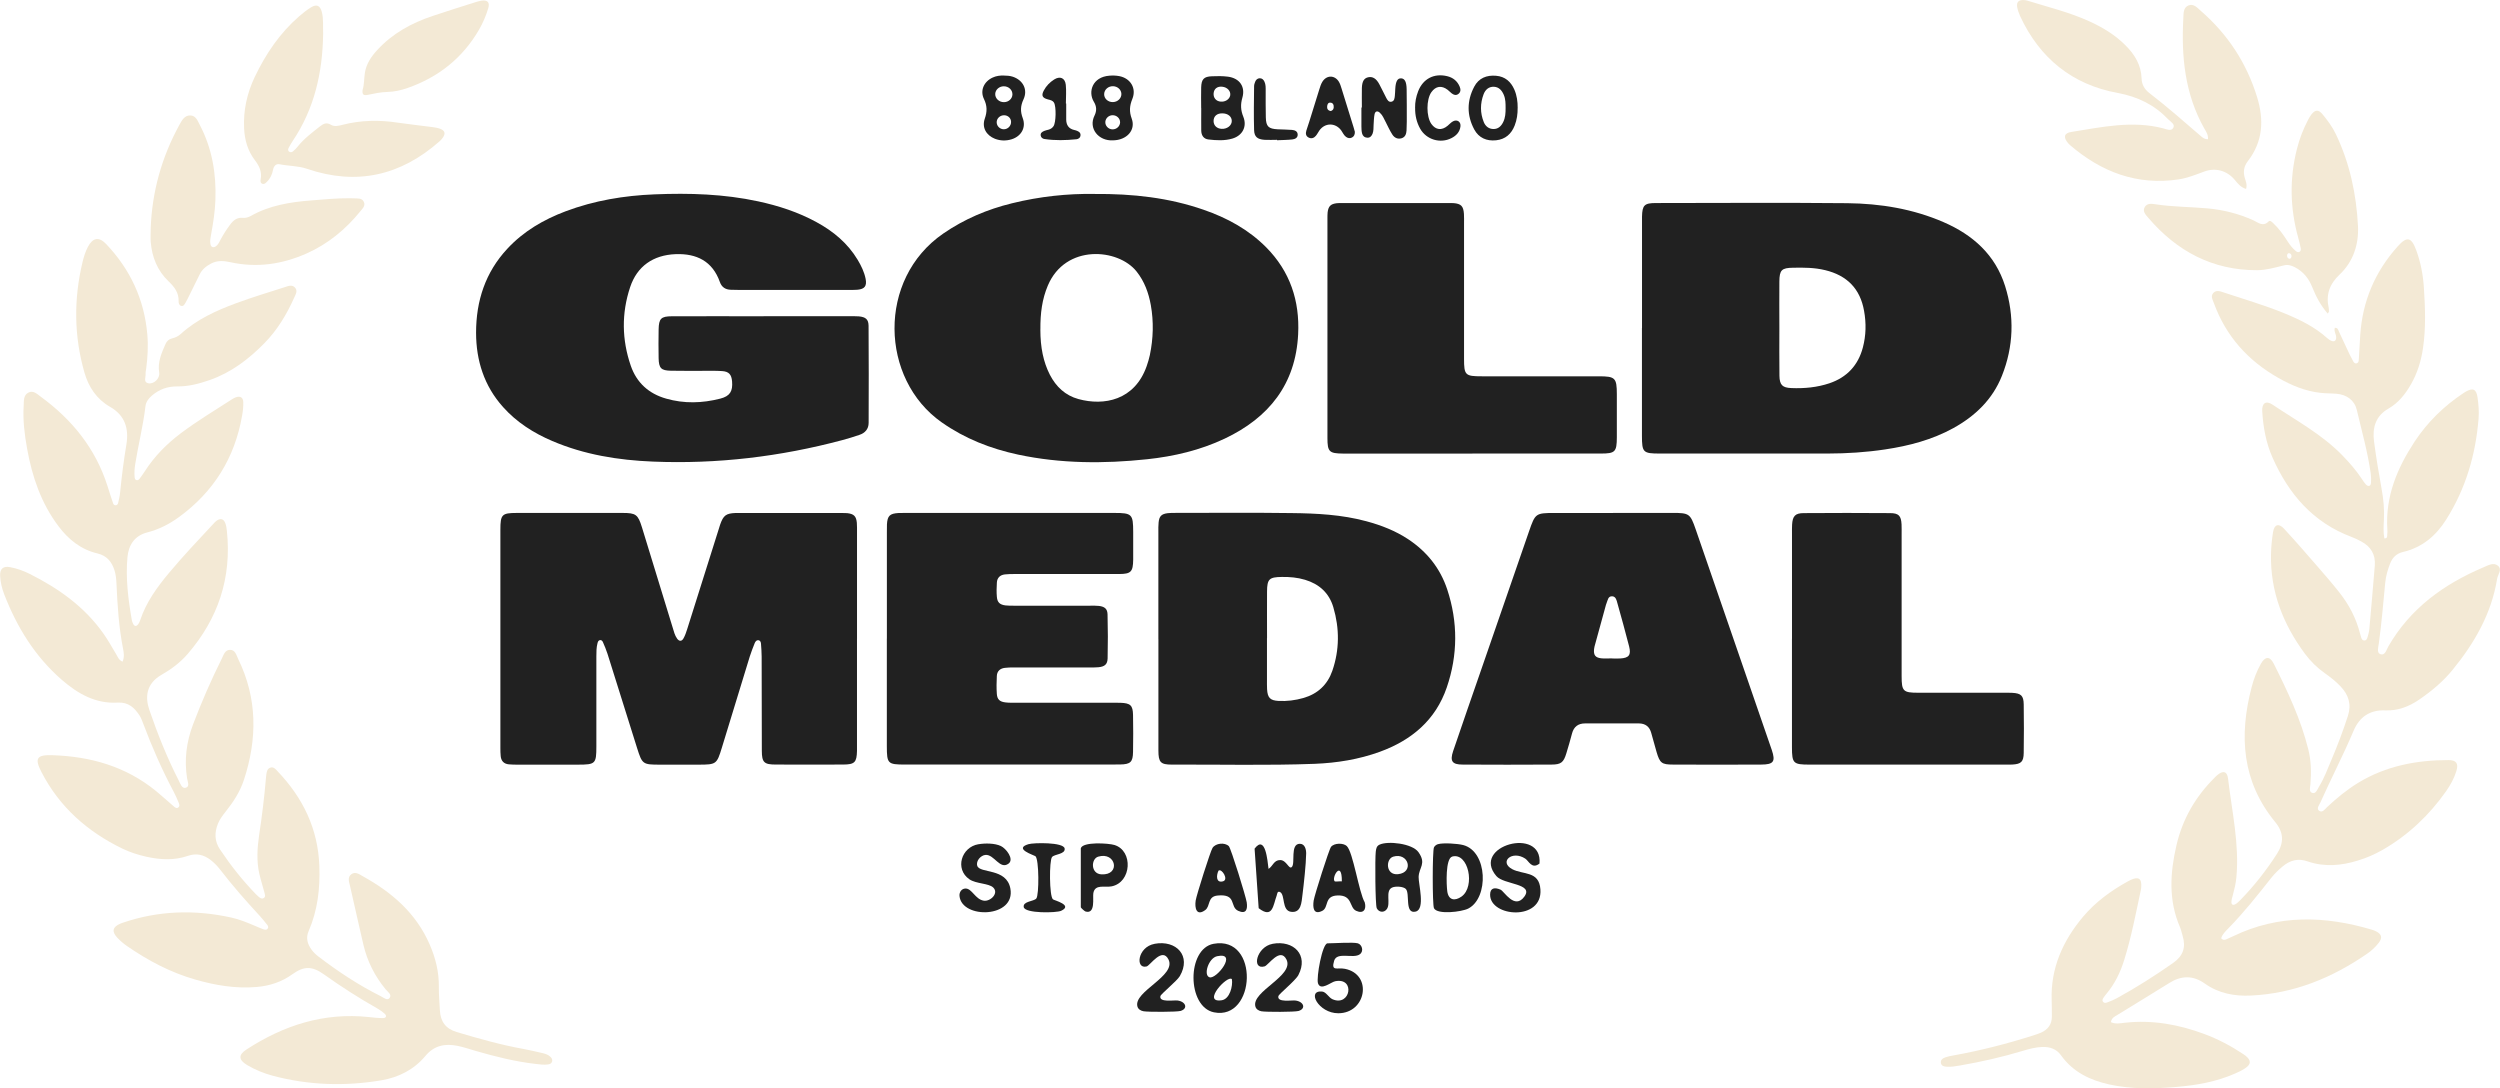 <svg viewBox="0 0 699.11 304.34" xmlns="http://www.w3.org/2000/svg" data-name="Layer 2" id="Layer_2">
  <defs>
    <style>
      .cls-1 {
        fill: #212121;
      }

      .cls-2 {
        fill: #f3e9d5;
      }
    </style>
  </defs>
  <g data-name="Layer 1" id="Layer_1-2">
    <g>
      <g>
        <path d="M621.17,262.42c.59.61,1.07.39,1.53.2.62-.27,1.23-.54,1.83-.83,12.65-6.1,25.6-5.7,38.71-1.82.41.12.81.28,1.18.45,1.6.82,1.88,1.8.79,3.22-.93,1.18-2.03,2.24-3.28,3.08-9.79,6.75-20.45,11.11-32.43,11.68-4.6.23-9.05-.59-12.92-3.34-3.34-2.39-6.63-2.28-10.05-.11-4.75,2.99-9.58,5.87-14.35,8.83-.74.45-1.67.8-1.88,2.06,1.26.6,2.61.32,3.87.17,7.66-.86,15.02.46,22.19,3.12,3.87,1.43,7.5,3.35,10.93,5.63.22.14.42.28.62.43,1.66,1.34,1.66,2.39-.07,3.55-.9.61-1.89,1.07-2.89,1.5-5.22,2.29-10.74,3.25-16.34,3.72-6.29.53-12.56.67-18.78-.7-5.4-1.2-10.12-3.47-13.45-8.11-1.28-1.8-3.11-2.44-5.26-2.37-1.86.06-3.64.54-5.41,1.07-5.77,1.75-11.66,3.08-17.61,4.11-1.24.22-2.48.43-3.74.34-.7-.04-1.41-.18-1.59-.98-.18-.93.5-1.38,1.24-1.64.71-.25,1.46-.39,2.2-.52,7.6-1.37,15.06-3.27,22.42-5.62.72-.24,1.45-.46,2.13-.76,1.92-.87,3.04-2.3,3.03-4.49,0-1.51,0-3.01-.05-4.52-.33-9.03,3.13-16.69,8.81-23.45,3.44-4.07,7.71-7.18,12.35-9.77.3-.16.59-.33.89-.46,2.24-1.05,3.19-.42,2.99,2.01,0,.25-.05.5-.1.75-1.39,6.55-2.65,13.14-4.64,19.55-1.07,3.48-2.63,6.71-4.98,9.51-.27.33-.53.65-.76,1-.23.34-.5.75-.25,1.15.33.54.88.41,1.34.22.87-.33,1.72-.67,2.53-1.11,5.45-2.98,10.66-6.3,15.75-9.86,2.84-1.98,3.66-4.4,2.69-7.6-.25-.81-.4-1.66-.73-2.41-3.27-7.53-2.78-15.25-.99-22.94,1.68-7.27,5.29-13.54,10.59-18.81.24-.25.46-.5.72-.71,1.68-1.46,2.88-1.2,3.12.94,1.07,9.13,3.17,18.2,2.33,27.49-.15,1.76-.58,3.47-1.03,5.16-.16.57-.33,1.13-.36,1.71-.06.79.39,1.12,1.1.72.5-.28.94-.71,1.34-1.12,3.88-3.96,7.3-8.32,10.29-12.97,2.02-3.14,1.88-6-.46-8.85-9.34-11.34-10.18-24.16-6.63-37.74.59-2.27,1.42-4.47,2.58-6.54,1.19-2.13,2.53-2.21,3.61-.05,3.87,7.72,7.57,15.53,9.66,23.96.8,3.2.87,6.46.6,9.74-.06.85-.53,2.16.55,2.45,1,.29,1.39-1,1.85-1.75,1.45-2.37,2.4-4.97,3.48-7.52,1.71-4.01,3.24-8.09,4.59-12.24,1.06-3.23.21-5.91-2.05-8.29-1.34-1.41-2.85-2.6-4.43-3.71-2.14-1.51-3.97-3.31-5.54-5.43-6.11-8.26-9.68-17.38-9.48-27.78.05-2.09.24-4.2.58-6.25.35-2.15,1.59-2.53,3.07-.92,3.19,3.45,6.26,6.99,9.34,10.54,2.09,2.4,4.18,4.81,6.14,7.3,2.69,3.39,4.66,7.16,5.74,11.37.11.4.22.81.35,1.21.15.38.31.81.81.84.66.03.85-.49.98-.97.21-.72.42-1.46.49-2.21.52-5.91,1.05-11.85,1.53-17.77.25-3.09-1.12-5.34-3.83-6.77-.89-.47-1.8-.92-2.73-1.26-10.74-4.05-17.54-11.99-22.05-22.19-1.82-4.11-2.6-8.48-2.87-12.93-.14-2.27,1.03-3.1,2.9-1.84,6.67,4.47,13.79,8.3,19.49,14.15,2.05,2.12,3.98,4.31,5.58,6.78.32.49.64.99,1.05,1.41.66.65,1.3.46,1.39-.44.08-.91.05-1.84-.08-2.75-.85-5.99-2.5-11.8-3.88-17.67-.64-2.72-2.81-4.3-5.68-4.54-1.5-.13-3.01-.08-4.51-.26-4.24-.47-8.1-2.09-11.76-4.18-8.47-4.8-14.63-11.63-18-20.86-.33-.92-.99-1.92-.22-2.84.88-1.01,2.04-.48,3.04-.16,5.64,1.88,11.37,3.54,16.88,5.8,4.28,1.76,8.43,3.76,11.91,6.89.37.33.8.65,1.25.82.83.32,1.29-.05,1.32-.93.03-.91-.7-1.72-.38-2.7.84-.1.95.6,1.16,1.06,1.02,2.12,1.98,4.26,2.98,6.37.33.68.68,1.35,1.05,2,.18.29.44.56.81.51.5-.08.67-.49.69-.92.16-2.34.26-4.69.42-7.02.62-9.46,4.13-17.71,10.44-24.76,2.61-2.93,3.85-2.66,5.2,1,1.26,3.4,1.93,6.94,2.16,10.55.36,5.61.58,11.22-.24,16.8-.52,3.6-1.56,7.03-3.39,10.21-1.57,2.73-3.48,5.16-6.25,6.75-3.65,2.08-4.57,5.39-4.06,9.22.58,4.4,1.3,8.79,2.1,13.16.54,2.9.81,5.79.66,8.74-.09,1.72-.21,3.49.13,5.21.95-.02.76-.65.8-1.08.07-.5.07-1.01.03-1.5-.59-9.16,2.77-17.09,7.63-24.5,3.6-5.45,8.2-9.95,13.65-13.56.21-.14.41-.28.63-.4,1.99-1.14,2.96-.73,3.3,1.51.29,2,.46,4.01.3,6.02-.81,10.11-3.6,19.58-9.03,28.2-2.88,4.57-6.75,7.86-12.13,9.1-1.78.42-2.91,1.53-3.57,3.22-.67,1.73-1.19,3.48-1.37,5.34-.55,5.66-1.01,11.35-1.79,16.99-.14,1.03-.64,2.62.39,3,1.4.52,1.73-1.24,2.27-2.15,6.15-10.65,15.51-17.41,26.57-22.1,1.27-.53,2.79-1.48,4.04-.49,1.33,1.05,0,2.48-.2,3.73-1.58,9.73-6.33,17.92-12.45,25.43-2.66,3.27-5.9,5.95-9.37,8.33-2.82,1.93-5.95,3.14-9.42,2.99-4.35-.18-7.25,1.85-8.88,5.68-2.87,6.8-6.29,13.34-9.29,20.08-.33.71-1.15,1.67-.4,2.28.93.73,1.66-.41,2.27-.99,2.69-2.52,5.53-4.86,8.69-6.79,7.78-4.74,16.32-6.36,25.27-6.36,2.2,0,2.85.97,2.19,3.08-.62,2.02-1.63,3.85-2.84,5.59-4.74,6.75-10.59,12.29-17.75,16.42-2.19,1.25-4.49,2.26-6.91,2.99-4.68,1.46-9.39,1.87-14.09.25-2.68-.94-4.91-.32-6.99,1.41-1.16.97-2.25,2.02-3.18,3.2-3.84,4.87-7.69,9.72-12.04,14.16-.79.81-1.66,1.64-1.96,2.73" class="cls-2"></path>
        <path d="M617.45,38.92c.09-1.31-.55-2.14-1.03-2.98-5.44-9.65-6.46-20.15-5.86-30.92.06-1.29-.03-2.94,1.46-3.51,1.46-.57,2.47.7,3.46,1.56,7.52,6.54,12.78,14.57,15.71,24.11,1.95,6.35,1.65,12.4-2.59,17.88-1.11,1.44-1.37,2.98-.85,4.73.28.91.71,1.87.35,3.04-1.48-.42-2.3-1.48-3.13-2.49-2.17-2.62-5.38-3.53-8.53-2.38-2.36.87-4.7,1.83-7.2,2.21-11.66,1.74-21.59-2.07-30.35-9.57-.2-.17-.36-.34-.54-.54-1.43-1.66-1.18-2.85.94-3.17,8.51-1.35,17-3.25,25.66-.99.92.25,2.22.87,2.78-.12.61-1.05-.71-1.7-1.37-2.38-3.87-4.06-8.49-6.36-14.15-7.4-12.72-2.33-21.82-9.71-27.29-21.48-.38-.84-.68-1.73-.84-2.62-.19-1.28.41-1.9,1.69-1.89.41,0,.85.06,1.24.19,5.83,1.81,11.79,3.25,17.39,5.82,3.67,1.68,7.1,3.76,9.98,6.65,2.56,2.56,4.38,5.49,4.5,9.26.04,1.7.83,3.04,2.16,4.08,4.98,3.83,9.7,7.97,14.45,12.08.5.44,1.03.86,1.96.85" class="cls-2"></path>
        <path d="M650.93,87.69c-1.97-2.29-3.25-4.71-4.27-7.26-1-2.53-2.51-4.47-4.97-5.73-1.03-.52-1.94-.76-3.09-.47-2.43.6-4.85,1.31-7.4,1.33-12.5.03-22.42-5.3-30.41-14.61-.73-.86-1.77-1.84-.99-3.1.68-1.08,1.94-.88,2.99-.72,4.82.73,9.69.71,14.52,1.14,4.47.41,8.73,1.49,12.82,3.33,1.32.6,2.71,1.95,4.3.3.36-.38.91.18,1.28.52,1.6,1.49,2.85,3.28,4.03,5.11.63.99,1.35,1.91,2.27,2.67.27.23.56.38.91.27.5-.17.54-.64.47-1.04-.2-.99-.43-1.96-.7-2.93-2.3-8.25-2.48-16.51-.37-24.83.72-2.86,1.77-5.58,3.14-8.19.28-.51.56-1.03.93-1.5,1.04-1.32,1.96-1.39,3.06-.06,1.44,1.74,2.79,3.55,3.77,5.61,3.89,8.14,5.73,16.8,6.18,25.72.25,5.1-1.33,9.92-5.1,13.49-2.89,2.73-3.91,5.66-3.08,9.42.08.33.05.67.05.99,0,.08-.08.14-.32.54M640.79,71.85c.06-.45-.05-.85-.5-1.01-.38-.14-.64.11-.71.47-.06.43.06.85.5,1.02.38.14.6-.13.71-.48" class="cls-2"></path>
        <path d="M34.28,185.01c.55-1.29.35-2.47.13-3.6-1.18-6.02-1.57-12.12-1.84-18.22-.06-1.27-.18-2.52-.56-3.72-.76-2.38-2.14-4.08-4.74-4.7-4.62-1.08-8.11-3.88-10.91-7.61-4.86-6.44-7.37-13.85-8.78-21.69-.72-3.97-1.21-7.97-.96-12,.08-1.31-.11-2.89,1.24-3.64,1.43-.81,2.54.38,3.6,1.15,8.74,6.4,15.28,14.48,18.6,24.94.5,1.59,1,3.19,1.55,4.78.09.32.33.61.72.6.36,0,.62-.29.7-.61.22-.99.47-1.97.56-2.97.44-4.5,1.01-8.98,1.76-13.45.72-4.39-.37-8.1-4.57-10.5-3.75-2.14-6.02-5.55-7.18-9.63-2.92-10.22-2.99-20.49-.53-30.81.35-1.46.8-2.92,1.49-4.26,1.37-2.62,3.1-2.95,5.11-.84,6.76,7.1,10.7,15.55,11.53,25.34.28,3.18.09,6.36-.32,9.54-.07.49-.2.99-.16,1.5.04.92-.65,2.25.7,2.56,1.61.37,3.37-1.38,3.1-2.98-.49-2.92.65-5.42,1.75-7.96.35-.81.94-1.39,1.83-1.59.92-.22,1.74-.6,2.43-1.23,4.5-4.1,9.92-6.55,15.51-8.62,4.48-1.66,9.05-3.02,13.6-4.49.94-.32,2.02-.77,2.84.11.85.9.2,1.9-.2,2.8-2.1,4.71-4.73,9.09-8.35,12.77-4.38,4.46-9.29,8.21-15.29,10.3-2.95,1.02-5.93,1.82-9.08,1.78-2.7-.02-5.08.81-7.14,2.62-.92.81-1.61,1.72-1.75,2.95-.63,5.42-1.99,10.71-2.85,16.09-.19,1.24-.3,2.49-.17,3.75.04.33.12.7.5.79.36.1.65-.09.86-.36.5-.68,1-1.34,1.45-2.05,2.7-4.23,6.16-7.72,10.14-10.72,4.57-3.42,9.45-6.37,14.24-9.45.35-.23.73-.44,1.12-.58,1.22-.42,2.01.02,2.07,1.33.04,1.25-.1,2.52-.32,3.75-2.05,11.88-7.98,21.38-17.72,28.46-2.67,1.94-5.6,3.43-8.79,4.24-3.67.95-5.25,3.62-5.56,6.95-.53,5.87.2,11.7,1.21,17.51.06.4.21.81.41,1.17.38.72.91.67,1.37.08.26-.33.43-.72.56-1.11,1.66-5.04,4.7-9.23,8.05-13.24,3.98-4.76,8.24-9.27,12.46-13.79.29-.32.57-.63.92-.87,1.06-.73,1.92-.49,2.38.71.27.7.38,1.47.45,2.21,1.37,13.08-2.44,24.5-10.99,34.4-2.05,2.36-4.54,4.24-7.23,5.77-4.41,2.52-4.69,6.29-3.45,9.91,2.32,6.74,4.96,13.36,8.21,19.71.44.87.88,2.29,1.93,2.01,1.25-.33.54-1.72.4-2.62-.83-5.17-.19-10.19,1.65-15.06,2.38-6.27,5.05-12.42,8.05-18.43.51-1.01.86-2.42,2.24-2.46,1.57-.06,1.83,1.51,2.36,2.58,5.38,11.01,5.35,22.31,1.6,33.75-1.07,3.29-2.95,6.2-5.11,8.9-.83,1.05-1.65,2.11-2.16,3.37-1,2.49-.98,4.9.56,7.2,2.98,4.46,6.3,8.66,10.05,12.53.24.24.47.47.73.68.39.33.83.7,1.35.45.73-.34.45-.99.32-1.54-.47-1.79-1.04-3.55-1.45-5.34-.8-3.58-.57-7.15-.05-10.75.8-5.3,1.46-10.62,1.91-15.97.03-.33.05-.67.1-1,.13-.74.23-1.57,1.03-1.89.97-.39,1.56.37,2.11.97,7.09,7.42,11.33,16.11,11.69,26.51.23,6.28-.47,12.38-2.99,18.19-.85,1.94-.32,3.63.81,5.2.53.74,1.22,1.39,1.95,1.94,5.48,4.18,11.19,7.97,17.37,11.05.77.38,1.83,1.34,2.47.56.79-.97-.48-1.75-1.07-2.46-3.03-3.69-5.14-7.83-6.22-12.48-1.25-5.48-2.52-10.94-3.74-16.43-.24-1.09-.8-2.41.36-3.27,1.14-.85,2.26.02,3.25.58,8.11,4.48,14.86,10.3,18.65,19.02,1.66,3.8,2.64,7.74,2.58,11.94-.03,2.18.19,4.34.29,6.53.16,3.09,1.6,5.13,4.69,6.05,6.19,1.85,12.39,3.6,18.76,4.75,1.8.33,3.61.77,5.39,1.18.74.18,1.45.43,2.03.97.37.35.67.77.52,1.32-.15.56-.61.78-1.12.84-1.17.17-2.34,0-3.51-.14-5.68-.65-11.2-2.03-16.69-3.62-1.69-.49-3.36-1.06-5.08-1.42-3.5-.72-6.57-.16-9.04,2.81-3.18,3.82-7.44,5.98-12.28,6.81-10.21,1.72-20.36,1.4-30.4-1.27-2.52-.68-4.94-1.66-7.17-2.99-2.4-1.44-2.52-2.83-.2-4.34,10.41-6.78,21.68-10.43,34.27-9.08,1.32.16,2.67.29,4,.28.8-.02,1.03-.6.43-1.18-.61-.56-1.3-1.05-2.03-1.47-5.19-2.93-10.19-6.14-15.03-9.59-3.28-2.34-5.57-2.32-8.75-.04-3.02,2.18-6.38,3.28-10.06,3.59-5.84.5-11.54-.47-17.11-2.07-6.93-1.98-13.21-5.3-19.1-9.37-.97-.67-1.87-1.43-2.68-2.29-1.69-1.78-1.4-3.06.83-4,.23-.1.47-.17.71-.26,9.94-3.38,20.03-3.68,30.24-1.44,2.31.5,4.47,1.4,6.64,2.32.77.33,1.54.67,2.32.95.46.16,1.01.3,1.32-.27.24-.44-.08-.83-.33-1.13-.63-.8-1.26-1.57-1.94-2.32-3.87-4.18-7.62-8.46-11.1-12.97-.77-.99-1.64-1.9-2.65-2.68-1.93-1.47-3.96-1.97-6.35-1.14-3.84,1.32-7.75,1.11-11.66.23-2.3-.52-4.55-1.24-6.66-2.26-9.77-4.74-17.57-11.61-22.6-21.35-2.05-3.93-1.35-4.92,3.07-4.77,10.67.35,20.5,3.15,28.91,10,1.69,1.38,3.3,2.87,4.95,4.28.37.32.83.72,1.32.32.47-.38.26-.95.06-1.4-.41-1-.85-2.01-1.36-2.97-3.27-6.15-6.07-12.51-8.51-19.03-.3-.79-.59-1.59-1.03-2.29-1.44-2.18-3.11-3.79-6.11-3.62-6.18.37-11.15-2.47-15.63-6.36-7.53-6.54-12.57-14.75-16.13-23.95-.63-1.65-1.04-3.38-1.13-5.14-.09-1.98.86-2.8,2.82-2.42,1.89.36,3.72,1.01,5.45,1.88,8.11,4.07,15.37,9.21,20.67,16.76,1.31,1.85,2.38,3.84,3.56,5.78.42.69.65,1.56,1.78,2.02" class="cls-2"></path>
        <path d="M42.14,63.91c.37-10.28,3.07-19.95,8.02-28.98.68-1.21,1.39-2.68,3.06-2.65,1.6.05,2.07,1.56,2.68,2.71,3.42,6.54,4.6,13.58,4.34,20.89-.11,3.27-.62,6.49-1.21,9.7-.16.92-.37,1.82-.17,2.74.17.83.82,1.03,1.52.55.56-.41.87-1,1.17-1.61.82-1.57,1.76-3.03,2.82-4.46.89-1.2,1.93-2.05,3.57-1.88.76.08,1.51-.15,2.18-.52,5.24-2.97,11-3.89,16.89-4.35,3.58-.28,7.16-.64,10.77-.61.41,0,.84,0,1.26.03.99.06,2.14-.14,2.68.93.57,1.11-.32,1.91-.93,2.66-4.13,5.09-9.04,9.15-15.07,11.83-6.85,3.03-13.93,4.07-21.32,2.43-1.82-.4-3.6-.55-5.37.38-1.39.74-2.51,1.63-3.2,3.06-.91,1.88-1.84,3.75-2.78,5.63-.37.75-.73,1.51-1.15,2.23-.29.47-.57,1.15-1.3.9-.54-.19-.66-.8-.65-1.27.09-2.41-1.2-4.04-2.85-5.61-3.1-2.97-4.59-6.74-4.95-10.96-.1-1.25,0-2.51,0-3.76" class="cls-2"></path>
        <path d="M90.36,9.58c-.16,10.67-2.42,20.76-8.46,29.77-.41.63-.8,1.27-1.15,1.95-.21.35-.31.82.12,1.11.38.29.83.15,1.14-.15.44-.38.87-.79,1.22-1.25,1.79-2.26,4.08-3.95,6.3-5.71.94-.73,1.81-1.13,2.97-.43,1,.62,2.13.33,3.18.06,5.19-1.35,10.43-1.43,15.71-.61,3.14.46,6.31.79,9.47,1.21.75.1,1.51.22,2.2.47,1.37.51,1.6,1.34.75,2.53-.23.34-.53.66-.84.94-10.89,9.65-23.26,12.48-37.1,7.74-2.53-.87-5.1-.76-7.63-1.27-1.1-.23-1.69.53-1.89,1.56-.25,1.27-.74,2.39-1.68,3.31-.34.33-.72.79-1.28.59-.6-.2-.59-.8-.49-1.28.39-2.08-.4-3.72-1.63-5.33-1.99-2.61-2.86-5.65-3.01-8.92-.24-5.04.83-9.82,2.99-14.37,3.06-6.4,6.97-12.21,12.37-16.91,1.07-.93,2.2-1.84,3.4-2.56,1.54-.94,2.5-.47,2.97,1.29.53,2.05.28,4.17.38,6.27" class="cls-2"></path>
        <path d="M101.39,25.17c.5-1.52.39-3.22.66-4.87.41-2.49,1.76-4.48,3.44-6.3,4.25-4.64,9.56-7.55,15.44-9.52,3.97-1.34,7.97-2.58,11.96-3.85.55-.17,1.12-.35,1.69-.44,1.74-.27,2.46.45,1.96,2.11-.63,2.09-1.48,4.11-2.58,6-4.61,7.94-11.35,13.29-20,16.31-1.81.63-3.7,1.06-5.64,1.1-1.85.05-3.65.43-5.45.81-1.26.26-1.6-.1-1.48-1.35" class="cls-2"></path>
      </g>
      <g>
        <g>
          <path d="M239.65,178.58v28.91c0,.84,0,1.67,0,2.51-.08,3.19-.64,3.79-3.89,3.8-6.29.03-12.58.03-18.86,0-3.23,0-3.85-.62-3.86-3.83-.04-8.8-.03-17.6-.05-26.39,0-1.17-.1-2.34-.18-3.52-.02-.42-.16-.89-.6-1-.58-.15-.96.29-1.15.76-.49,1.24-.99,2.49-1.39,3.76-2.62,8.49-5.21,16.98-7.8,25.49-1.42,4.64-1.55,4.75-6.5,4.76h-10.81c-4.82,0-4.97-.12-6.39-4.6-2.76-8.8-5.51-17.6-8.28-26.38-.35-1.12-.82-2.19-1.28-3.27-.13-.31-.38-.6-.75-.59-.5.03-.66.44-.77.86-.32,1.23-.32,2.49-.32,3.74,0,8.38,0,16.76,0,25.14,0,4.86-.25,5.09-5.13,5.1-5.63,0-11.24,0-16.86,0-.83,0-1.66,0-2.5-.09-1.35-.13-2.13-.92-2.26-2.27-.08-.75-.09-1.51-.09-2.27v-61.08c0-4.24.42-4.67,4.56-4.68,9.88-.02,19.77-.02,29.66,0,3.66,0,4.26.44,5.36,3.99,2.89,9.37,5.74,18.75,8.62,28.13.31,1.03.57,2.12,1.21,3.01.57.81,1.29.84,1.78-.03.45-.8.76-1.68,1.03-2.55,2.95-9.27,5.85-18.54,8.77-27.81.15-.48.3-.98.45-1.44.92-2.64,1.65-3.18,4.36-3.29.26,0,.5,0,.76,0,9.63,0,19.27,0,28.9,0,.5,0,1.01,0,1.51.04,1.87.21,2.53.84,2.71,2.67.07.92.05,1.85.05,2.77v29.66Z" class="cls-1"></path>
          <path d="M213.53,88.43h24.13c.83,0,1.67-.02,2.51.04,1.88.17,2.7.81,2.72,2.63.07,9.04.05,18.09.02,27.14,0,1.7-.97,2.83-2.55,3.36-1.58.54-3.18,1.04-4.8,1.47-17.37,4.64-35.03,6.75-52.99,6.01-9.66-.39-19.17-1.92-28.16-5.77-5.21-2.23-9.93-5.22-13.74-9.49-5.29-5.91-7.53-13-7.54-20.79,0-8.86,2.59-16.87,8.73-23.46,4.53-4.89,10.15-8.17,16.35-10.5,8-3,16.32-4.38,24.82-4.72,9.74-.4,19.44-.11,29.01,1.96,5.67,1.23,11.15,3,16.27,5.8,4.73,2.56,8.74,5.9,11.54,10.56.99,1.66,1.84,3.4,2.22,5.32.38,1.99-.27,2.84-2.26,3.03-.66.06-1.34.05-2.01.05h-31.41c-.68,0-1.35-.02-2.01-.04-1.5-.03-2.57-.73-3.07-2.16-2.07-5.85-6.52-8.01-12.36-7.8-6.31.24-10.8,3.39-12.74,9.24-2.43,7.3-2.32,14.69.18,21.96,1.65,4.77,5.05,7.83,9.89,9.2,5.03,1.45,10.12,1.29,15.15,0,2.69-.69,3.52-2.05,3.29-4.81-.16-1.93-.88-2.76-2.79-2.89-1.75-.12-3.52-.07-5.28-.07-3.01,0-6.03.03-9.04-.03-2.74-.05-3.37-.71-3.43-3.49-.05-2.68-.05-5.36,0-8.04.06-3.05.66-3.69,3.73-3.7,8.54-.03,17.09,0,25.63,0h0Z" class="cls-1"></path>
          <path d="M459.18,91.72v-28.63c0-.84,0-1.68,0-2.52.08-3.18.64-3.79,3.89-3.79,17.84-.02,35.67-.13,53.51.04,9.26.1,18.36,1.58,26.94,5.31,8.2,3.56,14.45,9.13,17.2,17.88,2.64,8.42,2.38,16.88-.9,25.1-2.62,6.59-7.46,11.23-13.58,14.61-5.96,3.28-12.41,4.96-19.08,5.96-5.31.8-10.66,1.14-16.03,1.15-15.65.02-31.31,0-46.97,0-4.7,0-4.99-.31-5-4.97,0-10.05,0-20.09,0-30.14M497.59,91.54h0c0,4.52-.04,9.04.02,13.57.05,2.55.84,3.31,3.32,3.41,3.63.15,7.2-.18,10.66-1.34,4.9-1.66,8.03-5.02,9.35-10.01.89-3.37.96-6.78.34-10.22-1.09-6.24-4.8-9.93-10.87-11.4-2.97-.73-5.98-.74-8.99-.68-3.19.04-3.8.64-3.83,3.86-.04,4.28,0,8.54,0,12.81" class="cls-1"></path>
          <path d="M305.97,54.24c10.89-.09,20.91,1.05,30.62,4.42,6.58,2.28,12.55,5.52,17.51,10.52,6.68,6.75,9.38,14.97,8.92,24.26-.68,13.99-8.17,23.36-20.52,29.21-6.89,3.26-14.22,4.98-21.76,5.78-12.06,1.28-24.11,1.23-36.03-1.3-7.68-1.65-14.87-4.45-21.38-9.03-17.22-12.09-18.09-40.04.45-52.79,5.89-4.05,12.3-6.77,19.21-8.46,7.76-1.92,15.66-2.74,22.98-2.61M290.93,92.16c0,5.01.85,9.1,2.65,12.62,1.73,3.36,4.32,5.8,7.98,6.81,7.18,1.97,15.72.36,19.09-9.17.35-1.02.68-2.08.9-3.13.96-4.63,1.1-9.29.27-13.97-.62-3.42-1.77-6.61-3.97-9.38-5.15-6.51-19.9-7.76-24.83,3.92-1.59,3.76-2.12,7.71-2.08,12.3" class="cls-1"></path>
          <path d="M323.93,178.73v-29.9c0-.92-.03-1.84.07-2.76.17-1.71.8-2.34,2.52-2.56.74-.09,1.51-.08,2.26-.08,10.8,0,21.61-.1,32.41.05,7.03.08,14.07.43,20.92,2.29,4.16,1.12,8.11,2.66,11.71,5.04,5.21,3.46,8.93,8.11,10.89,14.03,3.01,9.12,2.98,18.32-.13,27.4-3.12,9.13-9.84,14.76-18.71,17.99-5.88,2.14-12,3.12-18.21,3.37-13.32.5-26.63.16-39.94.22-3.17,0-3.77-.64-3.78-3.92-.02-10.39,0-20.78,0-31.16h0ZM354.3,178.43h0v11.55c0,.93-.02,1.84.03,2.76.14,2.4.87,3.14,3.21,3.27,2.36.12,4.67-.17,6.95-.82,4-1.15,6.74-3.72,8.09-7.61,2.02-5.86,2.03-11.83.28-17.76-1.17-3.99-3.94-6.5-7.92-7.69-2.12-.64-4.27-.82-6.46-.79-3.54.04-4.13.57-4.16,4.04-.03,4.34,0,8.7,0,13.05" class="cls-1"></path>
          <path d="M451.07,143.43c5.54,0,11.06,0,16.59,0,4.72,0,5,.21,6.51,4.54,3.39,9.82,6.78,19.63,10.16,29.46,3.61,10.44,7.21,20.9,10.81,31.35.12.33.23.63.33.95,1.09,3.24.52,4.07-2.99,4.08-8.2.04-16.4.04-24.61,0-3.18,0-3.71-.43-4.61-3.48-.51-1.76-1.01-3.55-1.49-5.32-.47-1.78-1.62-2.69-3.44-2.71-5.03,0-10.06,0-15.08,0-1.92,0-3.14.92-3.64,2.8-.5,1.86-1.01,3.71-1.59,5.56-.77,2.55-1.49,3.14-4.12,3.15-8.28.05-16.58.05-24.87,0-2.94,0-3.62-.94-2.67-3.77,2.57-7.62,5.24-15.19,7.86-22.8,4.45-12.9,8.93-25.79,13.38-38.7,1.73-4.99,1.84-5.08,7.14-5.09h16.32ZM450.77,184.1v.04c.76,0,1.52.04,2.27,0,2.47-.13,3.15-.95,2.53-3.39-1.02-4.06-2.17-8.08-3.29-12.13-.22-.79-.42-1.8-1.41-1.87-1.21-.08-1.26,1.11-1.61,1.93-.13.31-.22.64-.3.96-.96,3.48-1.92,6.95-2.86,10.42-.14.49-.28.97-.33,1.47-.17,1.66.36,2.37,1.99,2.56.99.11,2,.02,3,.02" class="cls-1"></path>
          <path d="M248.01,178.56v-29.66c0-.75,0-1.51.02-2.26.14-2.4.78-3.03,3.25-3.18.59-.03,1.18-.02,1.76-.02,19.52,0,39.04,0,58.56,0,4.95,0,5.28.34,5.29,5.29,0,2.59.02,5.19,0,7.79-.05,3.38-.61,3.99-3.96,4-9.72.02-19.45,0-29.16,0-.93,0-1.84,0-2.76.11-1.33.15-2.17.93-2.24,2.29-.08,1.34-.12,2.68,0,4.01.13,1.54.84,2.17,2.42,2.37.84.1,1.68.08,2.51.08,7.04,0,14.08,0,21.11,0,.85,0,1.68-.04,2.51.06,1.6.2,2.36.81,2.4,2.38.11,4.1.12,8.21.02,12.31-.05,1.67-.85,2.3-2.59,2.46-.84.08-1.68.06-2.51.06h-21.11c-.85,0-1.69,0-2.51.11-1.33.15-2.2.91-2.26,2.27-.08,1.66-.12,3.36,0,5.02.11,1.55.82,2.19,2.41,2.37.91.12,1.84.09,2.76.09,9.13,0,18.26,0,27.4,0,.68,0,1.34,0,2.01.02,2.79.1,3.46.71,3.51,3.42.07,3.44.06,6.87,0,10.3-.04,2.85-.7,3.49-3.65,3.53-3.61.04-7.2.02-10.81.02h-49.27c-4.88,0-5.11-.24-5.12-5.11,0-10.05,0-20.11,0-30.15" class="cls-1"></path>
          <path d="M411.74,126.84h-36.19c-3.85-.04-4.34-.5-4.34-4.37,0-20.44,0-40.88,0-61.32,0-.59,0-1.18.05-1.76.21-1.71.84-2.35,2.54-2.56.57-.07,1.17-.05,1.75-.05,9.8,0,19.6,0,29.42,0,.49,0,1,0,1.5.02,2.11.17,2.76.84,2.91,2.99.06.92.03,1.85.03,2.77,0,12.57,0,25.14,0,37.71,0,4.67.31,4.96,5,4.96,10.9,0,21.78,0,32.68,0,4.61,0,5.04.44,5.05,5,0,4.02,0,8.06,0,12.08-.02,4.05-.47,4.52-4.45,4.52-11.97.02-23.96,0-35.94,0" class="cls-1"></path>
          <path d="M501.12,178.61v-29.4c0-.84-.02-1.66.03-2.5.14-2.38.85-3.21,3.24-3.22,8.04-.06,16.08-.06,24.12,0,2.47,0,3.12.75,3.25,3.15.04.93.02,1.84.02,2.76,0,13.24,0,26.47,0,39.7,0,4.19.43,4.62,4.59,4.62,7.87,0,15.74,0,23.61,0,.93,0,1.84-.02,2.77.03,2.42.14,3.14.79,3.17,3.23.07,4.51.07,9.03,0,13.56-.03,2.48-.73,3.12-3.13,3.26-.59.04-1.17.02-1.76.02-18.34,0-36.67.02-55.01,0-4.54,0-4.9-.34-4.91-4.82,0-10.13,0-20.26,0-30.39" class="cls-1"></path>
        </g>
        <g>
          <path d="M335.9,30.22c0-1.93-.06-3.85,0-5.76.07-2.32.75-3.04,2.99-3.13,1.5-.07,3.01-.08,4.5.11,3.25.43,4.93,2.8,4.02,5.91-.54,1.88-.46,3.5.28,5.31,1.1,2.74-.24,5.26-3.06,6.09-2.21.65-4.48.51-6.72.25-1.37-.17-1.97-1.19-1.99-2.5-.03-2.09,0-4.19,0-6.27h-.02ZM341.85,31.7c-1.54-.04-2.49.81-2.48,2.16.02,1.25.91,2.11,2.27,2.17,1.53.08,2.82-.94,2.82-2.2,0-1.22-1.06-2.11-2.6-2.13M341.8,24.25c-1.36-.16-2.31.56-2.42,1.84-.11,1.27.7,2.24,2,2.33,1.28.11,2.44-.66,2.64-1.74.2-1.18-.78-2.28-2.22-2.43" class="cls-1"></path>
          <path d="M380.84,30.11c0-1.84-.04-3.67,0-5.52.07-1.86.61-2.72,1.75-2.98,1.23-.28,2.27.33,3.13,1.95.69,1.25,1.26,2.55,1.93,3.8.31.59.68,1.27,1.48,1.08.8-.18.85-.96.93-1.62.08-.66.07-1.34.12-2,.12-2.08.62-2.98,1.66-2.91.99.06,1.48.96,1.52,3.04.05,3,.04,6.02.04,9.02,0,.84-.03,1.68-.07,2.51-.07.97-.34,1.85-1.38,2.18-1.11.33-2.03-.14-2.6-1.05-.72-1.12-1.27-2.35-1.88-3.54-.46-.89-.83-1.84-1.59-2.53-.65-.62-1.3-.48-1.49.39-.2.98-.2,1.99-.27,2.98-.05.83.02,1.68-.29,2.47-.27.67-.7,1.17-1.49,1.13-.76-.04-1.27-.5-1.44-1.19-.17-.64-.18-1.31-.19-1.99-.02-1.75,0-3.51,0-5.26h.12Z" class="cls-1"></path>
          <path d="M280.77,21.13c.84,0,1.66.07,2.47.33,2.87.97,4.25,3.63,2.96,6.36-.85,1.82-.89,3.37-.19,5.24.98,2.62-.44,5.06-3.11,5.89-1.56.48-3.13.45-4.67-.14-2.44-.97-3.7-3.15-2.84-5.63.68-1.95.69-3.6-.23-5.49-1.16-2.39,0-4.89,2.43-6,1-.47,2.07-.6,3.17-.57M280.74,28.57c1.3,0,2.33-.95,2.38-2.12.05-1.28-1.04-2.33-2.43-2.32-1.26,0-2.32.95-2.38,2.11-.06,1.26,1.06,2.34,2.43,2.33M280.78,32.23c-1.17,0-2.12.94-2.06,2.04.04,1.03.93,1.87,1.97,1.88,1.13.02,2.08-.95,2.05-2.07-.02-1.06-.87-1.85-1.96-1.85" class="cls-1"></path>
          <path d="M311.2,39.25c-3.99.21-6.93-3.34-5.11-6.96.65-1.33.57-2.58-.2-3.83-1.7-2.8-.39-6.92,4.31-7.29.92-.08,1.86-.06,2.76.11,3.16.58,4.91,3.41,3.69,6.39-.78,1.91-.9,3.53-.17,5.52,1.18,3.22-1.41,6.03-5.29,6.06M311.21,28.55c1.35-.02,2.43-1.08,2.38-2.32-.06-1.16-1.05-2.08-2.32-2.12-1.36-.04-2.46.94-2.5,2.2-.03,1.25,1.07,2.27,2.44,2.24M313.23,34.2c0-1.11-.95-2-2.12-1.98-1.05.02-1.93.83-2.01,1.84-.08,1.11.85,2.1,1.99,2.12,1.14.03,2.13-.88,2.14-1.98" class="cls-1"></path>
          <path d="M424.4,30.19c.02,1.68-.21,3.33-.83,4.91-.93,2.36-2.59,3.85-5.18,4.13-2.67.29-4.86-.69-6.12-3.02-2.12-3.95-2.09-8.04,0-11.99,1.24-2.36,3.44-3.27,6.12-3.03,2.51.21,4.12,1.66,5.09,3.87.71,1.63.94,3.37.93,5.14M421.03,30.21c0-1.25,0-2.52-.51-3.7-.52-1.21-1.33-2.18-2.76-2.25-1.46-.05-2.39.84-2.87,2.07-.99,2.6-1,5.25.05,7.84.47,1.14,1.41,1.91,2.72,1.91,1.33,0,2.15-.82,2.7-1.94.61-1.24.68-2.57.67-3.93" class="cls-1"></path>
          <path d="M378.88,36.83c.02.82-.24,1.33-.81,1.63-.57.29-1.13.2-1.66-.18-.63-.46-.91-1.2-1.34-1.8-1.62-2.22-4.56-2.2-6.12.02-.34.48-.59,1.03-.97,1.47-.52.63-1.24.9-2.02.5-.82-.41-.88-1.16-.65-1.94.27-.89.57-1.75.86-2.63.92-2.97,1.82-5.93,2.76-8.88.23-.72.45-1.47.83-2.1,1.18-1.98,3.5-1.98,4.67-.03.33.56.53,1.22.73,1.86,1.12,3.6,2.24,7.2,3.35,10.8.14.48.27.97.36,1.28M372.12,31.06c.38-.12.78-.36.84-.94.05-.72-.12-1.4-.98-1.42-.59-.02-.8.51-.85,1.02-.05.63.11,1.16.99,1.33" class="cls-1"></path>
          <path d="M395.72,30.19c-.03-1.62.28-3.16.86-4.67,1.36-3.49,4.44-5.1,8.1-4.22,1.65.39,2.86,1.36,3.52,2.95.31.73.32,1.53-.41,2.05-.62.45-1.27.25-1.84-.2-.4-.31-.74-.68-1.13-.99-1.69-1.29-3.32-1.05-4.54.66-1.46,2.05-1.46,6.83,0,8.9,1.21,1.68,2.87,1.88,4.51.52.52-.42.97-.97,1.55-1.27,1.17-.62,2.26.16,2.06,1.49-.21,1.54-1.19,2.55-2.53,3.22-3.12,1.59-7.01.41-8.73-2.64-1-1.79-1.44-3.74-1.41-5.79" class="cls-1"></path>
          <path d="M298.16,28.95c0,1.51,0,3,0,4.5.02,1.51.69,2.55,2.24,2.9.25.06.49.11.72.21.56.22,1.07.53,1.04,1.23-.02.7-.54,1.08-1.13,1.15-2.99.3-5.99.39-8.97-.07-.49-.07-.95-.41-1.03-.96-.12-.72.4-1.05.97-1.29.38-.16.8-.25,1.19-.35.59-.16,1.07-.46,1.41-.97.72-1.01.8-5.52.14-6.6-.4-.64-1.04-.73-1.69-.9-1.59-.42-1.9-1.1-1.15-2.5.67-1.27,1.68-2.3,2.89-3.07,1.63-1.04,3.04-.44,3.25,1.47.18,1.73.03,3.5.03,5.25h.12Z" class="cls-1"></path>
          <path d="M357.11,39.1c-1.16,0-2.34.07-3.51,0-1.97-.14-2.85-.84-2.9-2.74-.12-4.09-.05-8.18,0-12.26,0-.4.14-.83.29-1.21.23-.57.63-.99,1.29-1.01.67,0,1.07.41,1.33.99.36.78.33,1.63.33,2.46.02,2.5-.04,5,.04,7.51.06,2.55.76,3.19,3.34,3.32,1.32.08,2.67.05,4,.17.76.07,1.55.37,1.57,1.31.02.95-.79,1.27-1.53,1.36-1.4.15-2.83.15-4.25.22v-.09Z" class="cls-1"></path>
        </g>
        <g>
          <g>
            <path d="M339.36,263.93c12.91-2.39,11.87,21.55.11,19.16-7.58-1.54-7.62-17.77-.11-19.16ZM340.35,267.4c-2.42.53-3.91,5.36-2.1,5.9,1.96.59,8.03-7.19,2.1-5.9ZM344.49,273.81c-1.22-1.27-8.56,6.75-2.86,5.91,2.27-.33,3.18-3.98,2.86-5.91Z" class="cls-1"></path>
            <path d="M379.74,263.81c1.08.31,1.75,2.13.54,3.04-1.79,1.35-6.4-.8-7.19,1.81-.94,3.12.88,1.83,3.03,2.27,7.79,1.57,5.95,12.42-1.88,12.42-5.54,0-8.94-6.5-4.52-6.07,1.15.11,1.82,1.67,2.9,2.15,5.02,2.2,6.5-6.17.75-5.03-1.19.24-4.06,2.79-4.8.58-.52-1.54,1.2-11.18,2.67-11.18,1.92,0,7.12-.39,8.5,0Z" class="cls-1"></path>
            <path d="M355.86,263.93c5.91-1.09,10.14,3.14,7.23,8.73-.83,1.6-5.46,5.28-5.6,5.91-.41,1.85,3.75,1.08,4.77,1.22,2.35.3,3.02,2.28.87,2.92-1.04.31-9.15.32-10.38.09-.76-.14-1.48-.56-1.69-1.34-1.16-4.24,10.97-8.58,8.69-13.14-1.77-3.53-5.05,1.62-6.11,1.92-3.75,1.08-2.28-5.47,2.22-6.3Z" class="cls-1"></path>
            <path d="M322.86,263.93c6.12-1.13,10.37,3.4,7.06,9.05-.79,1.35-5.29,4.98-5.42,5.58-.41,1.85,3.75,1.08,4.77,1.22,2.35.3,3.02,2.28.87,2.92-1.04.31-9.15.32-10.38.09-.76-.14-1.48-.56-1.69-1.34-1.15-4.2,10.98-8.54,8.69-13.14-1.78-3.56-5.12,1.69-6.11,1.95-3.22.84-2.58-5.44,2.22-6.32Z" class="cls-1"></path>
          </g>
          <g>
            <path d="M354.75,242.97c1.22-.77,1.46-2.46,3.24-2.46s2.44,2.69,3.24,1.96c1.08-.98-.54-6.51,2.26-6.51,1.44,0,1.79,1.62,1.77,2.73-.04,3.01-.64,8.41-1.03,11.52-.27,2.13-.34,5.17-3.21,4.77-2.64-.37-1.58-4.73-3.04-5.51-.81-.43-.82.59-.97,1-.98,2.63-1.09,6.57-5.03,3.5l-1.14-16.65c3.04-4.02,3.61,3.37,3.9,5.65Z" class="cls-1"></path>
            <path d="M402.1,236.07c1.47-.43,5.47-.17,7.06.24,6.89,1.79,7.22,14.78,1.44,17.76-1.85.95-8.69,1.77-9.6-.1-.46-.95-.45-16.09,0-17,.2-.42.66-.77,1.1-.9ZM406.1,239.54c-1.92.53-1.62,7.91-1.38,9.7.33,2.49,2.1,2.83,4.01,1.46,3.91-2.81,1.88-12.4-2.63-11.17Z" class="cls-1"></path>
            <path d="M393.13,248.59c-.73-.72-2.95-.83-3.88-.37-1.95.96-.25,4.44-1.46,6.04-.8,1.06-2.22.88-2.79-.29-.43-.9-.5-14.05-.28-15.77.1-.8.19-1.58,1.02-1.98,2.33-1.14,9.21-.35,10.92,2.08,2.3,3.25.13,4.24.05,6.94-.06,1.96,1.92,9-.82,9.68-3.18.79-1.52-5.09-2.77-6.33ZM389.6,239.56c-2.14.65-2.14,5.25,1.35,4.9,4.59-.46,2.91-6.19-1.35-4.9Z" class="cls-1"></path>
            <path d="M273.61,236.09c1.88-.32,4.53-.32,6.27.49,1.47.69,3.8,3.68,2.16,4.92-2.43,1.83-4.01-2.64-6.47-2.43-1.31.12-2.72,1.69-2.28,3.06.71,2.19,8.16.54,9.25,6.32,1.56,8.3-13.56,8.64-14.22,2.13-.11-1.06.56-2.08,1.66-2.11,1.83-.05,2.74,3.04,5.13,3.4,1.88.28,4.28-2.09,2.64-3.68-1.26-1.21-4.8-1.01-6.68-2.31-4.11-2.85-2.27-8.98,2.54-9.8Z" class="cls-1"></path>
            <path d="M426.58,240.14c-3.75-2.5-7.48.9-3.69,2.92,3.05,1.62,7.51.42,7.88,5.66.63,8.9-14.08,7.75-14.07,1.48,0-1.95,1.31-2.11,2.92-1.41,1.02.44,3.92,5.68,6.65,1.95s-5.73-3.31-7.82-5.75c-7.24-8.47,13.01-14,12.06-3.5-2.15,1.68-3-.73-3.94-1.35Z" class="cls-1"></path>
            <path d="M376.62,236.6c1.76,1.66,3.4,12.98,5.02,15.74.54,1.97-.37,3.29-2.39,2.37s-.91-4.47-5.26-4.3c-3.77.15-2.33,3.36-4.24,4.31-2.47,1.22-2.68-.92-2.39-2.89.21-1.44,4.3-14.33,4.86-15.02.88-1.1,3.43-1.13,4.4-.22ZM375.24,246.47c.04-6.25-3.01-.99-1.99,0,.13.13,1.51-.07,1.99,0Z" class="cls-1"></path>
            <path d="M343.62,236.6c.6.57,4.8,14.19,5.02,15.74.29,2-.19,3.37-2.39,2.37-2.46-1.12-.28-4.82-5.77-4.28-2.91.29-1.93,2.95-3.45,4.07-2.44,1.79-2.98-.55-2.67-2.66.21-1.45,4.12-13.82,4.72-14.74.88-1.33,3.39-1.58,4.53-.5ZM340.75,243.47c-.62,1.26-.77,3.53,1.24,2.99,1.7-.45-.33-3.7-1.24-2.99Z" class="cls-1"></path>
            <path d="M302.24,237.22c.53-1.89,7.74-1.44,9.42-.92,5.29,1.64,4.79,10.42-.78,11.56-1.91.39-4.66-.7-5.13,1.87-.24,1.33.67,5.93-2.16,5.18-.33-.09-1.35-1.06-1.35-1.19v-16.5ZM307.1,239.56c-2.04.61-2.14,4.78.89,4.95,5.48.31,4.09-6.44-.89-4.95Z" class="cls-1"></path>
            <path d="M287.6,236.07c1.44-.43,9.82-.59,10.12,1.2.27,1.64-2.82,1.55-3.52,2.39-.81.96-.79,11.01.26,11.84.38.3,5.69,1.61,2.28,3.2-1.31.61-10.16.79-10.46-1.05-.27-1.64,2.82-1.55,3.52-2.39.8-.95.79-11.01-.26-11.84-.34-.27-6.22-2.07-1.94-3.35Z" class="cls-1"></path>
          </g>
        </g>
      </g>
    </g>
  </g>
</svg>